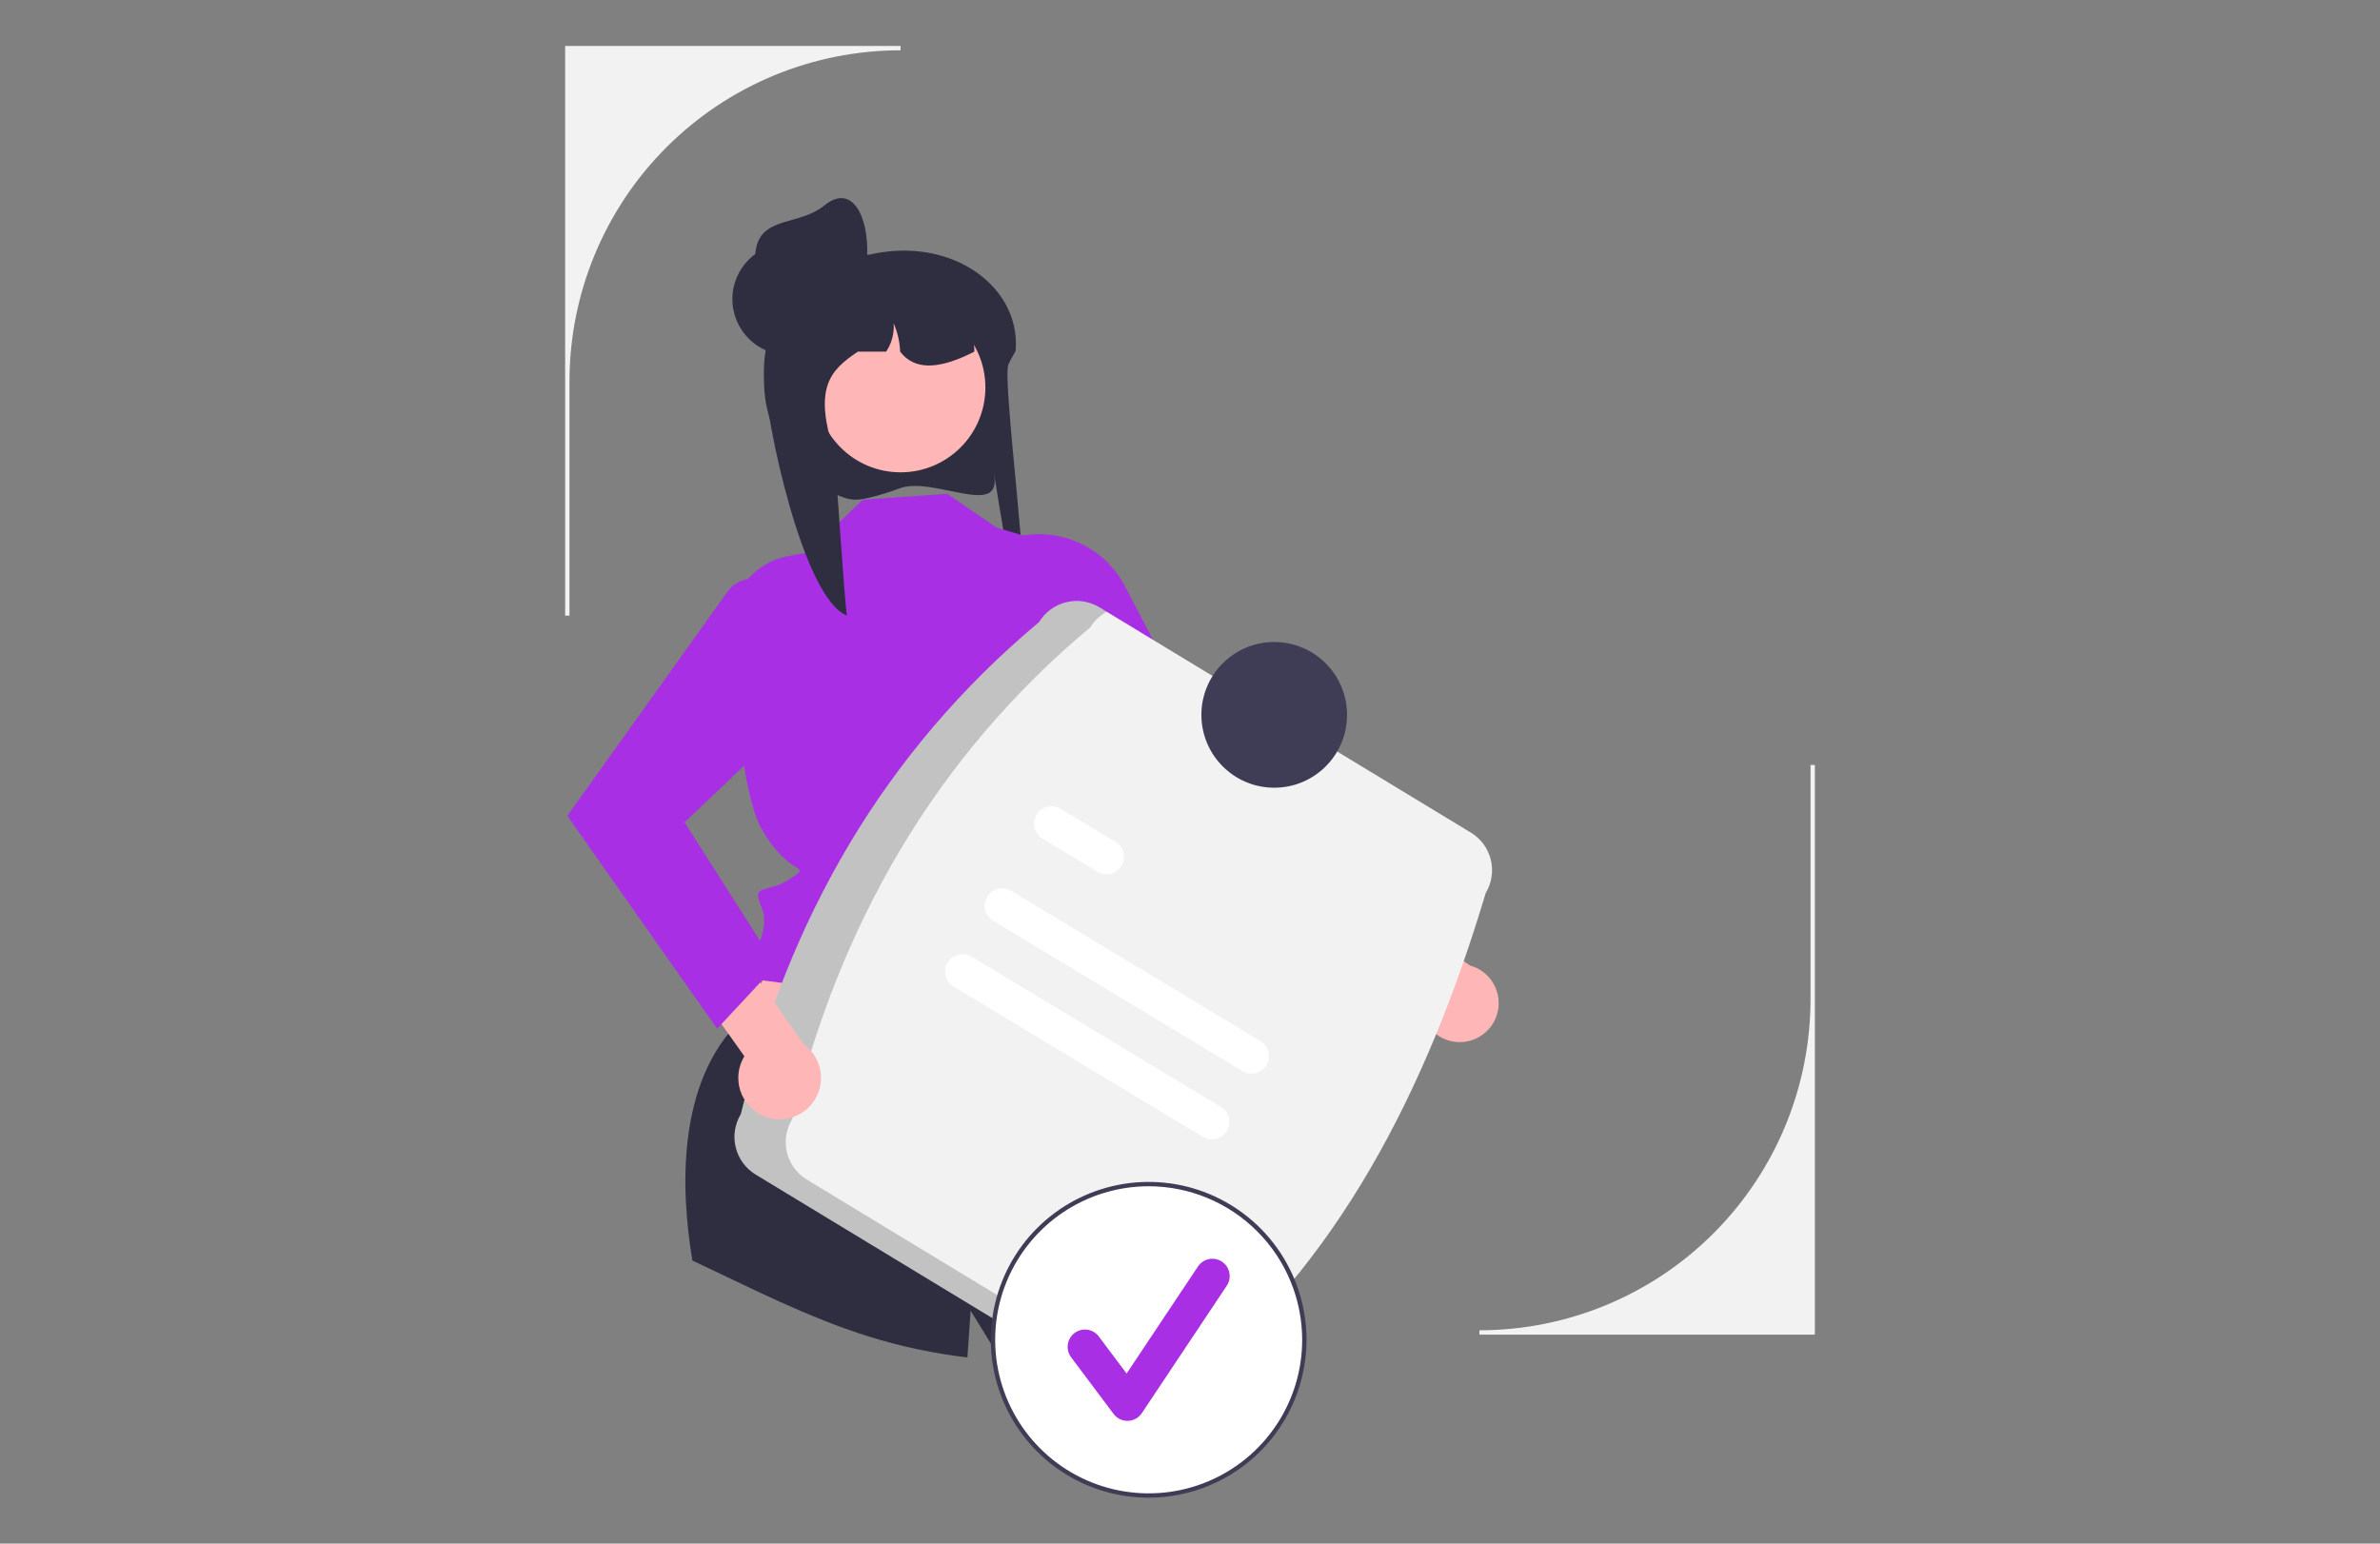 <?xml version="1.0" encoding="UTF-8"?> <svg xmlns="http://www.w3.org/2000/svg" width="518" height="336" viewBox="0 0 518 336" fill="none"><rect x="0" y="0" width="518" height="336" fill="#808080" stroke="none"/> <g clip-path="url(#clip0_110_1314)"> <path d="M395 290.504H321.994V289.558C341.106 289.558 359.435 281.964 372.949 268.445C386.463 254.927 394.055 236.591 394.055 217.473V166.506H395V290.504Z" fill="#F2F2F2"></path> <path d="M195.8 106.29C193.859 107.029 191.877 107.656 189.864 108.168C187.205 108.816 185.704 109.116 183.137 108.12C183.047 108.085 182.961 108.05 182.88 108.016C178.015 105.947 173.857 102.508 170.911 98.118C167.965 93.728 166.359 88.575 166.287 83.288C166.274 83.106 166.274 82.916 166.274 82.73C166.272 81.834 166.314 80.938 166.402 80.046C166.515 78.832 166.709 77.626 166.984 76.437L166.958 76.433C164.88 74.307 164.081 71.396 164.346 68.47C164.528 66.487 165.157 64.571 166.186 62.866C167.216 61.161 168.618 59.713 170.289 58.629C172.907 56.983 175.858 55.941 178.929 55.578C179.754 55.483 180.583 55.435 181.413 55.434H189.212C190.822 55.057 192.459 54.799 194.107 54.662H194.12C209.815 53.36 222.193 63.768 221.038 76.433C221.03 76.447 221.017 76.46 221.008 76.474C220.675 77.019 220.38 77.535 220.119 78.028C219.867 78.488 219.653 78.93 219.469 79.349C218.037 82.586 224.843 132.807 222.402 133.57C221.012 134.002 215.412 96.631 216.416 103.738C217.682 112.653 203.03 103.616 195.8 106.29Z" fill="#2F2E41"></path> <path d="M219.443 197.076L241.199 243.442L157.507 234.962L174.977 190.452L219.443 197.076Z" fill="#FFB6B6"></path> <path d="M263.117 290.038C248.564 294.883 233.227 296.938 217.911 296.094L211.251 285.29C211.251 285.29 210.972 289.314 210.556 295.466C203.266 294.62 196.07 293.094 189.064 290.908C175.777 286.751 163.322 280.311 150.697 274.373C148.14 259.124 147.181 235.61 161.318 221.922L237.413 235.87C237.413 235.87 249.622 245.005 246.356 248.277C243.09 251.545 242.584 251.039 244.73 253.185C246.876 255.332 251.513 258.202 251.56 260.079C251.579 260.812 256.783 274.103 263.117 290.038Z" fill="#2F2E41"></path> <path d="M206.155 107.481L187.77 108.765L175.888 120.251L171.726 120.994C167.986 121.661 164.62 123.678 162.267 126.662C159.914 129.647 158.738 133.391 158.961 137.186C159.817 151.693 161.734 173.37 165.74 180.403C171.951 191.308 177.082 187.887 171.951 191.308C166.821 194.73 163.376 192.041 165.74 197.448C168.103 202.856 162.545 209.791 162.545 209.791L160.333 212.005L162.68 212.967L237.454 222.7C237.454 222.7 230.989 193.62 235.032 186.476C239.076 179.333 248.879 157.739 240.13 149.29L231.574 119.174L216.858 114.832L206.155 107.481Z" fill="#A82FE4"></path> <path d="M317.444 226.834C316.214 226.795 315.007 226.489 313.906 225.938C312.806 225.386 311.838 224.602 311.07 223.639C310.303 222.677 309.753 221.559 309.46 220.363C309.166 219.167 309.136 217.922 309.371 216.713L274.296 192.951L278.481 181.63L319.934 210.157C321.938 210.704 323.673 211.968 324.808 213.709C325.943 215.449 326.401 217.546 326.094 219.602C325.787 221.658 324.737 223.529 323.143 224.862C321.549 226.195 319.521 226.897 317.444 226.834Z" fill="#FFB6B6"></path> <path d="M218.374 117.752L213.277 119.771L240.466 172.89L296.751 211.269L304.864 197.551L262.02 160.531L244.867 127.623C242.453 122.992 238.409 119.42 233.516 117.597C228.623 115.774 223.229 115.829 218.374 117.752Z" fill="#A82FE4"></path> <path d="M196.006 102.809C206.202 102.809 214.467 94.541 214.467 84.343C214.467 74.144 206.202 65.876 196.006 65.876C185.811 65.876 177.546 74.144 177.546 84.343C177.546 94.541 185.811 102.809 196.006 102.809Z" fill="#FFB6B6"></path> <path d="M212.06 76.534C211.752 76.697 211.448 76.847 211.14 76.996C210.82 77.15 210.499 77.304 210.174 77.45C203.996 80.251 198.964 80.563 195.911 76.534C195.828 74.415 195.351 72.329 194.505 70.384C194.654 72.558 194.082 74.72 192.876 76.534H186.728C180.396 80.739 177.147 84.601 181.542 98.402C181.828 99.309 183.791 131.522 184.351 133.998C174.765 130.32 166.496 91.268 166.287 80.978C166.274 80.811 166.274 80.636 166.274 80.465C166.272 79.641 166.314 78.817 166.402 77.997C166.515 76.878 166.71 75.769 166.984 74.678L166.958 74.674C165.983 73.741 165.239 72.594 164.785 71.323C164.332 70.051 164.181 68.692 164.346 67.352C165.954 65.246 167.944 63.461 170.212 62.092C172.274 61.093 174.424 60.285 176.633 59.679C176.689 59.666 176.736 59.654 176.792 59.641C177.467 59.457 178.16 59.29 178.852 59.145C180.28 58.845 181.723 58.627 183.175 58.49C183.282 58.486 183.384 58.477 183.478 58.477C184.059 58.478 184.629 58.635 185.129 58.931C185.133 58.931 185.133 58.935 185.142 58.935C185.622 59.222 186.02 59.628 186.297 60.113C186.575 60.599 186.723 61.147 186.728 61.707H193.577C193.829 61.707 194.082 61.715 194.334 61.728C203.872 62.109 211.538 66.189 212.03 75.568C212.051 75.893 212.06 76.209 212.06 76.534Z" fill="#2F2E41"></path> <path d="M171.565 77.276C178.282 77.276 183.727 71.829 183.727 65.11C183.727 58.391 178.282 52.944 171.565 52.944C164.848 52.944 159.403 58.391 159.403 65.11C159.403 71.829 164.848 77.276 171.565 77.276Z" fill="#2F2E41"></path> <path d="M188.262 59.483C186.88 66.058 180.064 69.991 173.542 68.382C170.41 67.61 167.714 65.624 166.045 62.863C164.377 60.102 163.873 56.79 164.646 53.657C166.254 47.134 174.169 49.014 179.366 44.758C186.718 38.737 190.125 50.616 188.262 59.483Z" fill="#2F2E41"></path> <path d="M161.24 242.516C171.606 200.232 192.144 163.889 226.157 135.414C227.474 133.248 229.595 131.692 232.057 131.089C234.518 130.485 237.118 130.883 239.287 132.195L320.145 181.238C322.311 182.555 323.866 184.677 324.469 187.139C325.072 189.602 324.675 192.203 323.363 194.372C310.381 237.76 290.936 275.409 258.446 301.474C257.13 303.64 255.008 305.196 252.547 305.799C250.086 306.403 247.486 306.005 245.317 304.693L164.458 255.65C162.293 254.333 160.738 252.211 160.134 249.749C159.531 247.286 159.929 244.685 161.24 242.516Z" fill="#F2F2F2"></path> <path opacity="0.2" d="M175.612 256.766C173.447 255.45 171.892 253.327 171.289 250.865C170.685 248.403 171.083 245.802 172.394 243.633C182.76 201.349 203.298 165.005 237.311 136.53C238.183 135.112 239.413 133.95 240.878 133.16L239.287 132.195C237.118 130.883 234.518 130.485 232.057 131.089C229.595 131.692 227.474 133.247 226.157 135.414C192.144 163.889 171.606 200.232 161.24 242.516C159.929 244.685 159.531 247.286 160.134 249.749C160.738 252.211 162.293 254.333 164.458 255.65L245.317 304.693C246.756 305.559 248.399 306.029 250.078 306.056C251.757 306.083 253.414 305.665 254.88 304.844L175.612 256.766Z" fill="black"></path> <path d="M270.439 233.142L216.163 200.428C215.301 199.906 214.68 199.064 214.438 198.086C214.196 197.107 214.353 196.073 214.873 195.21C215.393 194.346 216.234 193.725 217.212 193.482C218.189 193.238 219.224 193.393 220.087 193.912L274.363 226.627C275.224 227.149 275.842 227.991 276.082 228.968C276.323 229.946 276.167 230.979 275.647 231.841C275.128 232.703 274.288 233.324 273.312 233.568C272.336 233.812 271.303 233.659 270.439 233.142Z" fill="white"></path> <path d="M238.865 189.76L226.924 182.563C226.059 182.045 225.435 181.205 225.189 180.227C224.943 179.248 225.096 178.212 225.614 177.347C226.131 176.481 226.971 175.857 227.949 175.611C228.927 175.365 229.963 175.518 230.828 176.036L230.849 176.048L242.789 183.245C243.65 183.767 244.268 184.609 244.509 185.587C244.75 186.564 244.594 187.598 244.074 188.46C243.555 189.322 242.715 189.943 241.738 190.187C240.762 190.431 239.729 190.277 238.865 189.76Z" fill="white"></path> <path d="M261.813 247.464L207.537 214.75C206.674 214.23 206.052 213.388 205.809 212.41C205.565 211.432 205.72 210.397 206.239 209.533C206.758 208.669 207.599 208.046 208.577 207.802C209.555 207.558 210.589 207.712 211.454 208.23L211.461 208.235L265.737 240.949C266.598 241.471 267.216 242.313 267.456 243.291C267.697 244.268 267.541 245.301 267.021 246.163C266.502 247.025 265.662 247.646 264.686 247.89C263.71 248.134 262.677 247.981 261.813 247.464Z" fill="white"></path> <path d="M277.331 171.459C286.087 171.459 293.184 164.359 293.184 155.6C293.184 146.842 286.087 139.742 277.331 139.742C268.576 139.742 261.479 146.842 261.479 155.6C261.479 164.359 268.576 171.459 277.331 171.459Z" fill="#3F3D56"></path> <path d="M250.005 325.527C268.719 325.527 283.889 310.352 283.889 291.632C283.889 272.912 268.719 257.737 250.005 257.737C231.292 257.737 216.122 272.912 216.122 291.632C216.122 310.352 231.292 325.527 250.005 325.527Z" fill="white"></path> <path d="M250.005 326C243.21 326 236.568 323.984 230.918 320.208C225.268 316.431 220.865 311.064 218.265 304.784C215.664 298.504 214.984 291.594 216.31 284.928C217.635 278.261 220.907 272.137 225.712 267.331C230.517 262.524 236.638 259.251 243.303 257.925C249.967 256.599 256.875 257.28 263.153 259.881C269.43 262.482 274.796 266.887 278.571 272.538C282.346 278.19 284.361 284.835 284.361 291.632C284.351 300.744 280.728 309.479 274.287 315.922C267.847 322.365 259.114 325.989 250.005 326ZM250.005 258.21C243.397 258.21 236.938 260.17 231.443 263.843C225.949 267.515 221.667 272.735 219.138 278.842C216.609 284.949 215.948 291.669 217.237 298.153C218.526 304.636 221.708 310.591 226.381 315.265C231.053 319.939 237.006 323.122 243.487 324.412C249.969 325.702 256.686 325.04 262.791 322.51C268.896 319.98 274.114 315.697 277.785 310.2C281.457 304.704 283.416 298.242 283.416 291.632C283.406 282.771 279.883 274.276 273.619 268.01C267.356 261.745 258.863 258.22 250.005 258.21Z" fill="#3F3D56"></path> <path d="M245.383 309.273C244.798 309.273 244.22 309.137 243.697 308.875C243.174 308.613 242.719 308.233 242.368 307.765L233.124 295.435C232.826 295.039 232.61 294.588 232.487 294.108C232.363 293.629 232.336 293.129 232.406 292.639C232.476 292.148 232.641 291.676 232.894 291.25C233.146 290.824 233.48 290.451 233.876 290.154C234.272 289.857 234.723 289.641 235.203 289.518C235.682 289.395 236.182 289.368 236.672 289.438C237.162 289.509 237.634 289.675 238.06 289.928C238.486 290.18 238.858 290.514 239.154 290.911L245.202 298.977L260.735 275.67C261.009 275.258 261.362 274.904 261.773 274.629C262.185 274.353 262.646 274.162 263.132 274.064C263.617 273.967 264.117 273.967 264.602 274.063C265.088 274.159 265.55 274.35 265.961 274.624C266.373 274.899 266.727 275.252 267.002 275.664C267.278 276.075 267.47 276.537 267.567 277.022C267.664 277.508 267.664 278.008 267.568 278.493C267.472 278.979 267.281 279.441 267.007 279.853L248.519 307.594C248.185 308.096 247.735 308.51 247.207 308.802C246.68 309.094 246.09 309.255 245.488 309.272C245.453 309.272 245.418 309.273 245.383 309.273Z" fill="#A82FE4"></path> <path d="M123.945 133.998H123V10H196.006V10.946C176.894 10.946 158.565 18.54 145.051 32.059C131.537 45.577 123.945 63.913 123.945 83.031V133.998Z" fill="#F2F2F2"></path> <path d="M166.282 242.964C165.074 242.469 163.988 241.717 163.099 240.761C162.209 239.804 161.539 238.666 161.133 237.425C160.726 236.183 160.595 234.868 160.746 233.571C160.898 232.274 161.33 231.025 162.011 229.911L135.965 193.286L144.321 183.588L174.939 227.315C176.728 228.602 177.983 230.501 178.466 232.652C178.949 234.803 178.626 237.057 177.559 238.986C176.492 240.915 174.755 242.385 172.676 243.118C170.598 243.852 168.323 243.797 166.282 242.964Z" fill="#FFB6B6"></path> <path d="M166.881 126.898C165.563 126.122 164.012 125.842 162.506 126.107C161.001 126.372 159.639 127.166 158.665 128.345L123.473 177.58L156.087 223.917L168.849 210.205L148.997 178.998L175.38 153.87C177.549 149.118 177.88 143.732 176.31 138.751C174.74 133.769 171.381 129.547 166.881 126.898Z" fill="#A82FE4"></path> </g> <defs> <clipPath id="clip0_110_1314"> <rect width="272" height="316" fill="white" transform="translate(123 10)"></rect> </clipPath> </defs> </svg> 